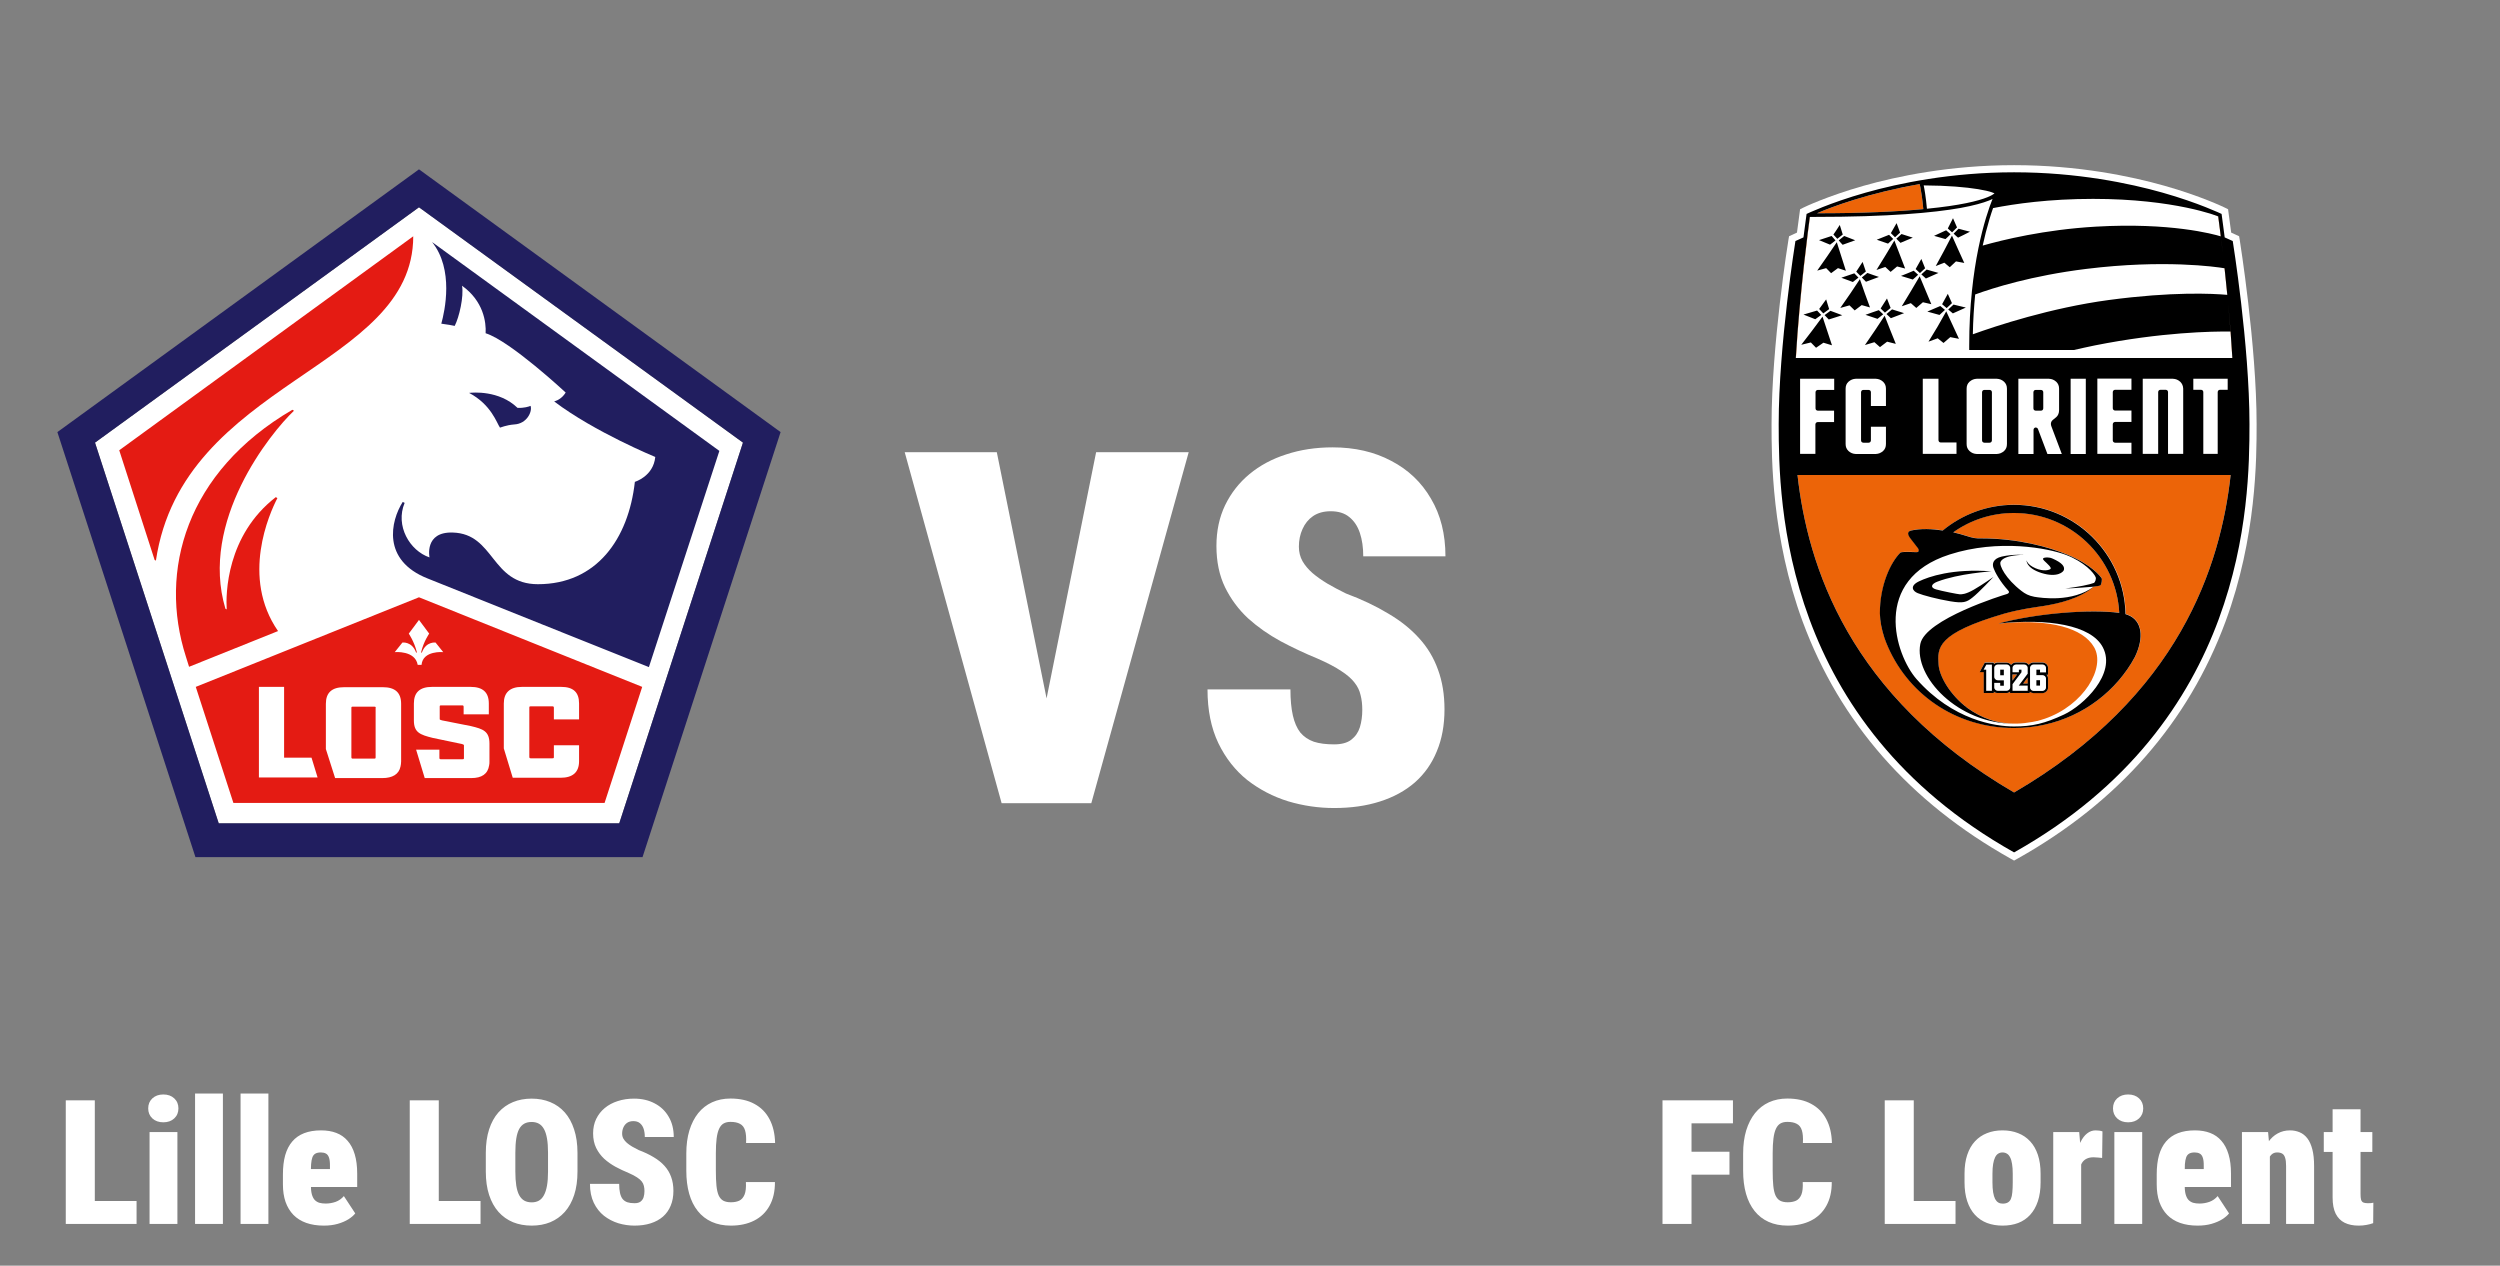 <svg width="719" height="364" viewBox="0 0 719 364" fill="none" xmlns="http://www.w3.org/2000/svg">
<rect x="0" y="0" width="719" height="364" fill="#808080" stroke="none"/>
<g clip-path="url(#clip0_115_2105)">
<path d="M178.094 236.799H62.906L27.322 127.296L120.5 59.614L213.678 127.296L178.094 236.799Z" fill="white"/>
<path d="M120.5 48.7L16.5 124.27L56.211 246.52H184.789L224.5 124.27L120.5 48.7ZM178.094 236.799H62.906L27.322 127.296L120.5 59.614L213.678 127.296L178.094 236.799Z" fill="#211E5F"/>
<path d="M124.26 69.61C130.588 77.497 127.928 89.419 126.92 93.088C129.579 93.455 129.304 93.455 130.771 93.73C132.055 91.254 133.431 85.292 132.881 82.174C139.025 86.576 139.851 92.629 139.667 95.839C146.729 98.04 162.687 112.897 162.687 112.897C161.77 114.365 160.577 115.098 159.385 115.465C171.032 124.269 188.457 131.423 188.457 131.423C187.907 137.017 182.588 138.576 182.588 138.576C180.754 154.993 171.583 168.016 154.708 168.016C141.135 168.016 142.327 153.525 130.221 153.158C121.967 152.883 123.526 160.312 123.526 160.312C117.84 158.386 113.622 151.232 116.373 144.629L115.823 144.354C112.338 149.857 109.77 161.137 122.976 166.365C125.636 167.465 186.623 191.86 186.623 191.86L206.891 129.68L124.26 69.61Z" fill="#211E5F"/>
<path d="M143.794 122.986C143.978 122.986 145.537 122.252 147.921 122.069C151.498 121.885 153.149 118.4 152.599 116.749C152.599 116.749 152.599 116.749 152.507 116.749C152.14 116.933 150.673 117.391 148.838 117.3C143.519 112.164 135.907 112.898 134.99 112.989C134.898 112.989 134.898 112.989 134.898 112.989C141.318 116.383 142.877 121.702 143.794 122.986Z" fill="#211E5F"/>
<path d="M107.569 203.233H101.516C101.058 203.233 101.058 203.324 101.058 203.691V217.723C101.058 218.09 101.149 218.182 101.516 218.182H107.569C108.028 218.182 108.028 218.09 108.028 217.723V203.691C108.119 203.324 108.028 203.233 107.569 203.233Z" fill="#E41B13"/>
<path d="M120.5 171.776L56.303 197.547L67.125 230.929H173.876L184.698 197.547L120.5 171.776ZM74.462 223.684V197.547H81.707V217.906H89.594L91.336 223.592H74.462V223.684ZM115.364 219.007C115.364 219.557 115.273 220.016 115.181 220.474C114.722 222.675 112.888 223.776 109.954 223.776H96.38L93.721 215.43V202.407C93.721 199.197 95.463 197.638 98.948 197.638H110.137C113.622 197.638 115.364 199.197 115.364 202.407V219.007ZM113.53 187.55L115.731 184.799C115.731 184.799 118.391 184.432 119.583 187.458C119.583 187.458 119.583 187.55 119.675 187.642C119.675 187.734 119.767 187.734 119.767 187.734C119.767 187.734 119.858 187.734 119.858 187.642C119.858 187.55 119.858 187.55 119.858 187.458C119.125 184.524 117.566 182.231 117.566 182.231L120.5 178.287L123.435 182.231C123.435 182.231 121.876 184.432 121.142 187.458C121.142 187.55 121.142 187.55 121.142 187.642C121.142 187.734 121.142 187.734 121.234 187.734C121.326 187.734 121.326 187.734 121.326 187.642C121.326 187.55 121.417 187.55 121.417 187.458C122.61 184.432 125.269 184.799 125.269 184.799L127.47 187.55C127.47 187.55 121.601 187 121.234 191.219H120.133C119.4 187 113.53 187.55 113.53 187.55ZM140.768 219.007C140.768 219.374 140.768 219.741 140.677 220.107C140.31 222.584 138.567 223.776 135.541 223.776H122.151L119.675 215.614H126.37V217.906C126.37 218.273 126.461 218.365 126.828 218.365H132.973C133.431 218.365 133.431 218.273 133.431 217.906V214.421C133.431 214.238 133.431 214.146 132.79 213.963L124.444 212.22C120.775 211.303 119.033 210.661 119.033 207.176V202.316C119.033 199.106 120.775 197.547 124.26 197.547H135.357C138.842 197.547 140.585 199.106 140.585 202.316V205.434H133.34V203.324C133.34 202.958 133.248 202.866 132.881 202.866H126.92C126.461 202.866 126.461 202.958 126.461 203.324V206.718C126.461 206.993 126.461 206.993 127.103 207.176L135.449 208.827C138.934 209.652 140.768 210.294 140.768 213.871V219.007V219.007ZM166.539 206.901H159.294V203.6C159.294 203.233 159.202 203.141 158.835 203.141H152.691C152.232 203.141 152.232 203.233 152.232 203.6V217.631C152.232 217.998 152.324 218.09 152.691 218.09H158.835C159.294 218.09 159.294 217.998 159.294 217.631V214.33H166.539V218.915C166.539 222.125 164.705 223.684 161.22 223.684H147.463L144.895 215.247V202.316C144.895 199.197 146.638 197.547 150.123 197.547H161.403C164.888 197.547 166.539 199.106 166.539 202.316V206.901Z" fill="#E41B13"/>
<path d="M118.849 67.959L34.292 129.497L44.472 161.046L44.839 161.229C52.542 109.412 118.849 106.203 118.849 67.959Z" fill="#E41B13"/>
<path d="M79.78 143.254L79.322 142.979C65.107 153.984 64.923 170.859 65.198 175.261L64.832 175.077C57.311 149.949 77.763 124.545 84.549 118.125L84.091 117.85C53.459 135.733 45.572 164.255 53.459 188.834L54.377 191.769L79.964 181.497C69.234 165.998 77.488 147.656 79.78 143.254Z" fill="#E41B13"/>
</g>
<path d="M39.278 345.408V352H24.337V345.408H39.278ZM27.267 316.453V352H18.917V316.453H27.267ZM51.022 325.584V352H43.014V325.584H51.022ZM42.623 318.772C42.623 317.601 43.022 316.64 43.819 315.892C44.633 315.143 45.683 314.769 46.969 314.769C48.271 314.769 49.321 315.143 50.118 315.892C50.916 316.64 51.315 317.601 51.315 318.772C51.315 319.944 50.916 320.905 50.118 321.653C49.321 322.402 48.271 322.776 46.969 322.776C45.683 322.776 44.633 322.402 43.819 321.653C43.022 320.905 42.623 319.944 42.623 318.772ZM64.107 314.5V352H56.1V314.5H64.107ZM77.193 314.5V352H69.186V314.5H77.193ZM93.136 352.488C91.248 352.488 89.563 352.228 88.082 351.707C86.617 351.186 85.388 350.421 84.395 349.412C83.403 348.387 82.646 347.142 82.125 345.677C81.62 344.212 81.368 342.535 81.368 340.647V337.767C81.368 335.651 81.588 333.803 82.027 332.225C82.483 330.646 83.159 329.336 84.054 328.294C84.949 327.236 86.088 326.438 87.472 325.901C88.855 325.364 90.483 325.096 92.355 325.096C93.998 325.096 95.455 325.34 96.725 325.828C98.01 326.316 99.093 327.073 99.972 328.099C100.867 329.108 101.55 330.402 102.022 331.98C102.494 333.543 102.73 335.398 102.73 337.547V341.38H84.371V336.229H94.894V335.325C94.91 334.251 94.812 333.437 94.601 332.884C94.405 332.33 94.112 331.956 93.722 331.761C93.331 331.549 92.851 331.443 92.281 331.443C91.614 331.443 91.085 331.557 90.694 331.785C90.304 332.013 90.019 332.371 89.84 332.859C89.661 333.348 89.539 333.999 89.474 334.812C89.425 335.626 89.4 336.611 89.4 337.767V340.647C89.4 341.787 89.49 342.715 89.669 343.431C89.864 344.147 90.141 344.7 90.499 345.091C90.873 345.481 91.321 345.758 91.842 345.921C92.379 346.067 92.989 346.141 93.673 346.141C94.649 346.141 95.602 345.978 96.529 345.652C97.457 345.311 98.246 344.757 98.897 343.992L102.169 348.973C101.729 349.542 101.078 350.104 100.216 350.657C99.353 351.194 98.328 351.634 97.14 351.976C95.951 352.317 94.617 352.488 93.136 352.488ZM138.204 345.408V352H123.263V345.408H138.204ZM126.192 316.453V352H117.843V316.453H126.192ZM166.085 331.565V336.937C166.085 339.492 165.768 341.738 165.133 343.675C164.498 345.612 163.595 347.239 162.423 348.558C161.251 349.86 159.859 350.844 158.248 351.512C156.653 352.163 154.879 352.488 152.926 352.488C150.956 352.488 149.166 352.163 147.555 351.512C145.943 350.844 144.552 349.86 143.38 348.558C142.208 347.239 141.305 345.612 140.67 343.675C140.035 341.738 139.718 339.492 139.718 336.937V331.565C139.718 329.01 140.035 326.756 140.67 324.803C141.305 322.85 142.2 321.222 143.355 319.92C144.527 318.618 145.919 317.633 147.53 316.966C149.142 316.299 150.932 315.965 152.901 315.965C154.854 315.965 156.637 316.299 158.248 316.966C159.876 317.633 161.267 318.618 162.423 319.92C163.578 321.222 164.474 322.85 165.108 324.803C165.759 326.756 166.085 329.01 166.085 331.565ZM157.613 336.937V331.517C157.613 329.922 157.516 328.562 157.32 327.439C157.125 326.316 156.832 325.405 156.441 324.705C156.051 324.005 155.562 323.493 154.977 323.167C154.391 322.841 153.699 322.679 152.901 322.679C152.071 322.679 151.363 322.841 150.777 323.167C150.191 323.493 149.703 324.005 149.312 324.705C148.938 325.405 148.661 326.316 148.482 327.439C148.303 328.562 148.214 329.922 148.214 331.517V336.937C148.214 338.515 148.303 339.866 148.482 340.989C148.661 342.096 148.938 343.007 149.312 343.724C149.703 344.44 150.2 344.969 150.802 345.311C151.404 345.636 152.112 345.799 152.926 345.799C153.707 345.799 154.391 345.636 154.977 345.311C155.579 344.969 156.067 344.44 156.441 343.724C156.832 343.007 157.125 342.096 157.32 340.989C157.516 339.866 157.613 338.515 157.613 336.937ZM185.348 342.552C185.348 341.998 185.291 341.502 185.177 341.062C185.079 340.607 184.876 340.184 184.566 339.793C184.273 339.402 183.826 339.012 183.224 338.621C182.621 338.214 181.816 337.791 180.807 337.352C179.537 336.831 178.292 336.245 177.071 335.594C175.851 334.926 174.752 334.153 173.775 333.274C172.815 332.379 172.042 331.338 171.456 330.149C170.87 328.945 170.577 327.545 170.577 325.95C170.577 324.42 170.87 323.045 171.456 321.824C172.058 320.587 172.88 319.537 173.922 318.675C174.98 317.796 176.225 317.129 177.657 316.673C179.09 316.201 180.652 315.965 182.345 315.965C184.591 315.965 186.568 316.421 188.277 317.332C190.003 318.227 191.345 319.505 192.306 321.165C193.282 322.809 193.771 324.754 193.771 327H185.445C185.445 326.105 185.331 325.315 185.104 324.632C184.876 323.948 184.518 323.411 184.029 323.021C183.557 322.63 182.931 322.435 182.149 322.435C181.45 322.435 180.855 322.597 180.367 322.923C179.895 323.248 179.537 323.688 179.293 324.241C179.049 324.778 178.927 325.372 178.927 326.023C178.927 326.561 179.049 327.049 179.293 327.488C179.537 327.911 179.871 328.31 180.294 328.685C180.733 329.059 181.238 329.417 181.808 329.759C182.394 330.101 183.02 330.434 183.688 330.76C185.299 331.362 186.723 332.037 187.96 332.786C189.213 333.519 190.263 334.357 191.109 335.301C191.956 336.229 192.59 337.286 193.014 338.475C193.453 339.663 193.673 341.006 193.673 342.503C193.673 344.098 193.412 345.514 192.892 346.751C192.387 347.988 191.646 349.038 190.67 349.9C189.693 350.747 188.513 351.39 187.13 351.829C185.763 352.269 184.216 352.488 182.491 352.488C180.912 352.488 179.358 352.26 177.828 351.805C176.314 351.333 174.939 350.617 173.702 349.656C172.481 348.68 171.505 347.435 170.772 345.921C170.04 344.391 169.674 342.576 169.674 340.477H178.072C178.072 341.518 178.154 342.397 178.316 343.113C178.479 343.829 178.731 344.407 179.073 344.847C179.431 345.27 179.887 345.579 180.44 345.774C180.994 345.953 181.677 346.043 182.491 346.043C183.24 346.043 183.818 345.888 184.225 345.579C184.648 345.254 184.941 344.83 185.104 344.31C185.266 343.772 185.348 343.187 185.348 342.552ZM214.522 339.964H222.872C222.888 342.633 222.368 344.912 221.31 346.8C220.268 348.672 218.795 350.088 216.891 351.048C214.986 352.008 212.757 352.488 210.201 352.488C208.134 352.488 206.303 352.13 204.708 351.414C203.113 350.698 201.77 349.656 200.68 348.289C199.589 346.922 198.767 345.27 198.214 343.333C197.66 341.38 197.384 339.166 197.384 336.692V331.736C197.384 329.279 197.677 327.073 198.263 325.12C198.865 323.167 199.711 321.507 200.802 320.14C201.909 318.772 203.243 317.731 204.806 317.015C206.384 316.299 208.142 315.94 210.079 315.94C212.797 315.94 215.092 316.453 216.964 317.479C218.852 318.488 220.3 319.952 221.31 321.873C222.319 323.777 222.856 326.064 222.921 328.733H214.571C214.653 327.187 214.555 325.975 214.278 325.096C214.002 324.201 213.513 323.574 212.813 323.216C212.13 322.841 211.218 322.654 210.079 322.654C209.298 322.654 208.639 322.809 208.102 323.118C207.564 323.427 207.133 323.94 206.808 324.656C206.482 325.356 206.246 326.284 206.1 327.439C205.953 328.595 205.88 330.011 205.88 331.688V336.692C205.88 338.401 205.937 339.834 206.051 340.989C206.165 342.145 206.376 343.081 206.686 343.797C207.011 344.497 207.451 345.001 208.004 345.311C208.574 345.62 209.306 345.774 210.201 345.774C211.145 345.774 211.951 345.62 212.618 345.311C213.285 344.985 213.79 344.407 214.132 343.577C214.474 342.731 214.604 341.526 214.522 339.964Z" fill="white"/>
<path d="M299.715 207.218L315.246 130.047H341.871L313.859 231H296.803L299.715 207.218ZM286.68 130.047L302.28 207.218L305.331 231H288.066L260.193 130.047H286.68ZM391.793 204.167C391.793 202.595 391.631 201.186 391.308 199.938C391.03 198.643 390.452 197.441 389.574 196.332C388.742 195.223 387.471 194.113 385.761 193.004C384.05 191.848 381.762 190.646 378.896 189.398C375.291 187.919 371.755 186.255 368.288 184.406C364.821 182.511 361.701 180.315 358.928 177.819C356.201 175.277 354.005 172.319 352.341 168.944C350.677 165.524 349.845 161.549 349.845 157.019C349.845 152.674 350.677 148.768 352.341 145.301C354.051 141.788 356.385 138.806 359.344 136.356C362.348 133.86 365.884 131.965 369.952 130.671C374.02 129.33 378.457 128.66 383.265 128.66C389.644 128.66 395.26 129.954 400.113 132.543C405.013 135.085 408.826 138.714 411.554 143.429C414.327 148.097 415.714 153.621 415.714 160H392.07C392.07 157.458 391.747 155.216 391.1 153.274C390.452 151.333 389.436 149.808 388.049 148.698C386.708 147.589 384.929 147.034 382.71 147.034C380.722 147.034 379.035 147.496 377.648 148.421C376.308 149.345 375.291 150.593 374.598 152.165C373.904 153.69 373.558 155.378 373.558 157.227C373.558 158.752 373.904 160.139 374.598 161.387C375.291 162.589 376.239 163.721 377.44 164.784C378.688 165.847 380.121 166.864 381.739 167.835C383.403 168.806 385.183 169.753 387.078 170.678C391.654 172.388 395.699 174.306 399.212 176.433C402.771 178.513 405.753 180.893 408.156 183.574C410.56 186.209 412.363 189.214 413.564 192.588C414.812 195.962 415.437 199.776 415.437 204.028C415.437 208.558 414.697 212.58 413.218 216.093C411.785 219.606 409.682 222.587 406.908 225.037C404.135 227.441 400.784 229.267 396.854 230.515C392.972 231.763 388.58 232.387 383.681 232.387C379.197 232.387 374.783 231.74 370.438 230.445C366.139 229.105 362.233 227.071 358.72 224.344C355.253 221.57 352.479 218.034 350.399 213.735C348.319 209.39 347.279 204.236 347.279 198.273H371.131C371.131 201.232 371.362 203.728 371.824 205.762C372.286 207.796 373.003 209.437 373.974 210.685C374.991 211.886 376.285 212.765 377.856 213.319C379.428 213.828 381.369 214.082 383.681 214.082C385.807 214.082 387.448 213.643 388.604 212.765C389.805 211.84 390.637 210.638 391.1 209.159C391.562 207.634 391.793 205.97 391.793 204.167Z" fill="white"/>
<g clip-path="url(#clip1_115_2105)">
<path d="M579.25 247.5L578.243 246.941C549.261 230.678 529.157 207.739 518.452 178.794C509.5 154.512 509.5 131.722 509.5 121.987C509.5 99.272 514.274 69.32 514.349 69.022L514.535 67.94C514.535 67.94 516.363 67.082 516.811 66.896C517.221 63.688 517.706 60.182 517.706 60.182L518.676 59.697C518.937 59.548 525.613 56.377 535.983 53.431C545.569 50.708 560.861 47.5 579.25 47.5C597.601 47.5 612.932 50.708 622.518 53.431C632.849 56.34 639.526 59.548 639.824 59.697L640.794 60.182C640.794 60.182 641.279 63.688 641.689 66.896C642.137 67.082 643.965 67.94 643.965 67.94L644.151 69.022C644.189 69.32 649 99.309 649 121.987C649 131.722 649 154.512 640.048 178.794C629.343 207.739 609.239 230.678 580.257 246.941L579.25 247.5Z" fill="white"/>
<path d="M579.25 227.918C626.919 200.167 638.631 162.606 641.54 136.608H516.96C519.869 162.606 531.581 200.129 579.25 227.918ZM637.96 62.233C637.96 62.233 614.125 50.596 579.25 50.596C544.375 50.596 520.541 62.233 520.541 62.233C520.541 62.233 517.594 83.233 516.475 102.964H642.025C640.906 83.233 637.96 62.233 637.96 62.233Z" fill="#EC6408"/>
<path d="M612.111 176.855C611.85 176.78 611.626 176.668 611.365 176.594C611.029 159.212 596.781 145.15 579.287 145.15C571.529 145.15 564.368 147.948 558.81 152.535C555.901 152.088 552.581 151.901 549.746 152.535C549.149 152.685 548.18 153.095 549.522 154.848C551.686 157.645 549.522 154.848 551.686 157.645C551.91 157.907 552.133 158.764 551.313 158.764C550.492 158.764 546.986 158.541 546.613 158.914C543.816 161.711 540.72 168.201 540.72 176.37C540.72 178.682 541.167 181.032 541.988 183.382C541.988 183.382 542.286 184.24 542.436 184.613C548.254 199.384 562.391 209.343 579.25 209.343C591.41 209.343 602.115 204.083 609.351 195.691C611.141 193.602 612.745 191.327 614.051 188.865C616.773 183.196 616.027 178.421 612.111 176.855ZM574.774 179.354C575.632 179.279 576.49 179.205 577.311 179.13C589.358 178.235 598.982 180.435 602.264 186.142C605.621 191.924 599.429 202.815 588.016 206.732C587.978 206.732 587.904 206.769 587.866 206.769C587.568 206.881 587.27 206.955 586.934 207.067C586.673 207.142 586.412 207.217 586.151 207.291C586.039 207.328 585.927 207.366 585.778 207.366C585.367 207.478 584.957 207.552 584.547 207.627H584.509C583.092 207.888 581.637 208.074 580.108 208.112C579.81 208.112 579.511 208.112 579.213 208.112C574.364 208.112 569.813 206.471 565.822 203.598C560.712 199.757 557.728 194.386 557.505 191.178C557.132 186.217 556.945 182.151 576.378 176.444C581.749 174.99 584.696 174.729 587.904 174.206C591.932 173.535 597.974 172.23 602.152 168.686C602.152 168.686 603.681 168.5 604.017 168.35C604.39 168.201 604.651 166.485 604.39 166.187C604.129 165.851 601.704 162.42 594.543 159.473C589.246 157.31 580.481 154.811 569.851 154.811C568.172 154.811 567.762 154.811 565.3 154.027C564.517 153.766 563.286 153.431 561.757 153.058C566.68 149.551 572.723 147.5 579.213 147.5C595.401 147.5 608.642 160.219 609.5 176.221C601.257 175.214 585.815 176.37 574.774 179.354ZM573.469 190.879V190.506H570.858L570.671 190.842L569.888 192.297L569.403 193.229H570.559V199.309H573.469V198.936C573.767 199.197 574.14 199.309 574.55 199.309H577.124C577.497 199.309 577.833 199.16 578.131 198.936V199.309H583.801V198.936C584.099 199.16 584.435 199.272 584.808 199.309H587.381C587.829 199.309 588.165 199.16 588.538 198.824C588.873 198.526 589.023 198.153 589.023 197.668V195.131C589.023 194.684 588.873 194.311 588.575 194.013H589.023V192.11C589.023 191.663 588.873 191.252 588.538 190.954C588.202 190.656 587.829 190.506 587.381 190.506H584.808C584.36 190.506 584.024 190.656 583.651 190.991C583.577 191.066 583.54 191.103 583.465 191.178C583.428 191.103 583.353 191.029 583.278 190.954C582.943 190.656 582.57 190.506 582.122 190.506H579.735C579.325 190.506 578.952 190.656 578.579 190.991C578.504 191.066 578.43 191.14 578.392 191.215C578.318 191.14 578.28 191.066 578.206 190.991C577.87 190.693 577.497 190.544 577.049 190.544H574.476C574.14 190.506 573.804 190.618 573.469 190.879ZM583.204 194.833V196.586H581.861L583.204 194.833ZM578.765 193.975H580.108L578.765 195.766V193.975Z" fill="white"/>
<path d="M642.025 102.964C640.906 83.233 637.959 62.233 637.959 62.233C637.959 62.233 614.125 50.596 579.25 50.596C569.179 50.596 560.003 51.566 552.096 52.946C552.133 53.057 552.208 53.393 552.32 53.953C552.544 55.109 552.879 57.235 553.14 60.144C545.68 60.853 535.721 61.338 522.555 61.338C521.249 61.898 520.578 62.233 520.578 62.233C520.578 62.233 520.578 62.27 520.541 62.382C520.279 64.397 517.594 84.24 516.512 102.964H642.025Z" fill="white"/>
<path d="M642.137 69.32C641.354 68.947 639.824 68.276 639.824 68.276C639.339 64.509 638.929 61.525 638.929 61.525C638.929 61.525 632.252 58.317 621.958 55.407C612.484 52.722 597.377 49.551 579.25 49.551C561.122 49.551 546.016 52.722 536.542 55.407C526.247 58.317 519.571 61.525 519.571 61.525C519.571 61.525 519.16 64.509 518.675 68.276C518.675 68.276 517.146 68.985 516.363 69.32C516.363 69.32 511.551 99.16 511.551 121.987C511.551 144.777 512.558 207.701 579.25 245.15C645.941 207.701 646.949 144.777 646.949 121.987C646.949 99.197 642.137 69.32 642.137 69.32ZM601.965 57.198C625.539 57.198 637.885 62.196 637.959 62.233C637.959 62.233 639.526 73.535 640.831 87.373C640.757 86.515 640.682 85.657 640.57 84.8C636.393 84.427 624.793 83.83 606.441 86.291C589.843 88.529 574.103 93.714 567.389 96.139C567.463 91.998 567.724 88.194 568.06 84.688C573.058 82.86 584.285 79.279 599.988 77.34C622.331 74.579 637.363 76.743 639.787 77.153C639.377 73.572 639.004 70.439 638.705 67.978C636.542 67.306 624.159 63.949 602.823 65.18C587.903 66.038 575.893 69.022 570.223 70.626C570.522 69.283 570.82 67.978 571.119 66.821C571.865 63.949 572.573 61.599 573.207 59.846C579.474 58.615 589.321 57.198 601.965 57.198ZM571.603 56.713C568.955 57.795 563.733 59.1 554.185 60.033C553.886 56.713 553.476 54.363 553.252 53.319C560.227 53.356 565.412 53.841 568.881 54.401C570.671 54.699 571.976 54.997 572.834 55.296C573.17 55.407 573.431 55.519 573.618 55.594C573.282 55.892 572.648 56.303 571.603 56.713ZM559.817 51.789C557.803 52.051 555.826 52.312 553.961 52.61C555.863 52.349 557.803 52.051 559.817 51.789ZM552.096 52.946C552.133 53.058 552.208 53.393 552.32 53.953C552.543 55.109 552.879 57.235 553.14 60.145C545.68 60.853 535.721 61.338 522.555 61.338C526.695 59.548 537.213 55.557 552.096 52.946ZM522.48 61.338C522.331 61.413 522.182 61.45 522.07 61.525C522.219 61.487 522.331 61.413 522.48 61.338ZM520.503 62.383C520.988 62.383 521.473 62.383 521.958 62.383C543.144 62.383 556.087 61.189 563.845 59.809C567.724 59.1 570.298 58.354 572.014 57.683C572.424 57.534 572.76 57.347 573.058 57.198C571.119 62.047 566.344 76.37 566.344 99.421C566.344 99.831 566.344 100.242 566.344 100.652H596.482C598.459 100.204 600.436 99.757 602.45 99.346C621.585 95.542 636.244 95.281 641.503 95.355C641.279 92.632 641.055 89.947 640.831 87.373C641.316 92.371 641.727 97.743 642.025 102.964H516.475C517.556 84.203 520.242 64.322 520.503 62.383ZM579.25 227.918C531.581 200.13 519.869 162.606 516.96 136.609H641.54C638.631 162.606 626.919 200.13 579.25 227.918ZM585.069 171.633C583.427 171.334 582.383 170.738 581.376 169.954C576.863 166.485 574.849 162.569 575.371 161.562C576.378 159.473 582.122 159.585 582.122 159.585C582.122 159.585 579.026 159.324 575.706 160.07C573.17 160.667 572.909 162.159 573.319 163.315C573.692 164.434 575.147 167.194 577.571 169.842C578.019 170.327 577.683 170.7 577.161 170.85C576.191 171.111 553.662 178.086 552.282 185.21C550.417 194.647 563.062 208.149 579.25 208.149C574.401 208.149 569.85 206.508 565.859 203.636C560.749 199.794 557.765 194.423 557.542 191.215C557.169 186.254 556.982 182.189 576.415 176.482C581.786 175.027 584.733 174.766 587.941 174.244C591.969 173.572 598.012 172.267 602.189 168.723C595.96 173.311 587.045 171.969 585.069 171.633ZM574.774 179.354C575.632 179.279 576.49 179.205 577.31 179.13C576.49 179.167 575.632 179.242 574.774 179.354ZM541.95 183.419C541.95 183.419 542.249 184.277 542.398 184.65C548.217 199.421 562.353 209.38 579.213 209.38C591.372 209.38 602.077 204.121 609.313 195.728C611.104 193.64 612.708 191.364 614.013 188.902C616.736 183.233 615.99 178.459 612.036 176.892C611.775 176.817 611.551 176.706 611.29 176.631C610.954 159.249 596.706 145.187 579.213 145.187C571.454 145.187 564.293 147.985 558.735 152.573C555.826 152.125 552.506 151.939 549.671 152.573C549.075 152.722 548.105 153.132 549.448 154.885C551.611 157.683 549.448 154.885 551.611 157.683C551.835 157.944 552.059 158.802 551.238 158.802C550.417 158.802 546.911 158.578 546.538 158.951C543.741 161.748 540.645 168.239 540.645 176.407C540.719 178.72 541.167 181.07 541.95 183.419ZM560.712 159.473C574.774 154.96 588.948 157.608 594.17 159.585C599.429 161.599 602.226 164.77 602.711 166.001C602.935 166.56 602.487 167.53 602.226 167.642C601.145 168.089 597.639 168.835 593.983 169.246C596.109 169.246 602.152 168.723 602.152 168.723C602.152 168.723 603.681 168.537 604.017 168.388C604.39 168.239 604.651 166.523 604.39 166.224C604.129 165.889 601.704 162.457 594.543 159.51C589.246 157.347 580.481 154.848 569.85 154.848C568.172 154.848 567.762 154.848 565.3 154.065C564.517 153.804 563.286 153.468 561.756 153.095C566.68 149.589 572.722 147.537 579.213 147.537C595.401 147.537 608.642 160.256 609.5 176.258C601.219 175.176 585.815 176.333 574.774 179.317C588.836 177.825 601.368 179.69 604.763 186.142C608.791 193.789 599.131 202.927 593.61 205.501C588.09 208.074 584.546 208.932 579.213 208.932C573.879 208.932 561.645 207.142 551.201 195.318C545.046 188.306 538.183 166.709 560.712 159.473ZM560.936 172.938C564.591 173.535 565.561 173.237 567.277 171.857C569.03 170.514 573.319 165.926 573.319 165.926C573.319 165.926 570.149 168.164 567.687 169.581C565.225 170.999 564.106 170.924 563.659 170.924C563.211 170.924 558.437 169.992 556.796 169.507C555.117 169.022 555.341 168.015 557.131 167.306C563.323 164.919 572.76 164.322 572.76 164.322C561.495 163.464 554.707 165.851 551.909 167.194C549.112 168.537 550.119 170.029 551.536 170.588C552.954 171.185 557.28 172.342 560.936 172.938ZM587.157 164.807C591.745 166.224 593.461 164.434 593.573 163.912C593.685 163.39 593.797 162.42 591.298 161.114C590.813 160.853 589.992 160.48 589.582 160.406C589.097 160.294 586.71 160.145 587.903 161.264C588.836 162.159 590.104 163.24 589.731 163.613C589.358 163.986 587.642 164.397 585.404 163.427C582.98 162.383 582.831 161.114 582.831 161.114C582.831 161.114 582.57 163.352 587.157 164.807ZM575.259 194.199H576.303V192.595H575.259V194.199ZM586.71 195.616H585.665V197.183H586.71V195.616ZM583.8 198.973C584.099 199.197 584.435 199.309 584.808 199.346H587.381C587.829 199.346 588.164 199.197 588.537 198.861C588.873 198.563 589.022 198.19 589.022 197.705V195.169C589.022 194.721 588.873 194.348 588.575 194.05H589.022V192.148C589.022 191.7 588.873 191.29 588.537 190.991C588.202 190.693 587.829 190.544 587.381 190.544H584.808C584.36 190.544 584.024 190.693 583.651 191.029C583.577 191.103 583.539 191.14 583.465 191.215C583.427 191.14 583.353 191.066 583.278 190.991C582.943 190.693 582.57 190.544 582.122 190.544H579.735C579.324 190.544 578.951 190.693 578.578 191.029C578.504 191.103 578.429 191.178 578.392 191.252C578.317 191.178 578.28 191.103 578.205 191.029C577.87 190.73 577.497 190.581 577.049 190.581H574.476C574.103 190.581 573.73 190.73 573.431 190.954V190.581H570.82L570.634 190.917L569.85 192.371L569.366 193.304H570.522V199.309H573.431V198.936C573.73 199.197 574.103 199.309 574.513 199.309H577.087C577.46 199.309 577.795 199.16 578.094 198.936V199.309H583.763V198.973H583.8ZM583.838 192.11C583.838 191.812 583.95 191.588 584.136 191.402C584.36 191.215 584.584 191.103 584.845 191.103H587.418C587.68 191.103 587.941 191.215 588.127 191.402C588.314 191.588 588.426 191.812 588.426 192.11V193.378H586.71V192.595H585.665V194.162H587.418C587.68 194.162 587.941 194.274 588.127 194.46C588.314 194.647 588.426 194.87 588.426 195.169V197.705C588.426 198.004 588.314 198.227 588.127 198.414C587.903 198.6 587.68 198.712 587.418 198.712H584.845C584.584 198.712 584.323 198.6 584.136 198.414C583.95 198.227 583.838 198.004 583.838 197.705V192.11V192.11ZM572.872 198.675H571.23V192.595H570.485L571.268 191.14H572.872V198.675ZM578.131 197.668C578.131 197.966 578.019 198.19 577.833 198.377C577.609 198.563 577.385 198.675 577.124 198.675H574.55C574.289 198.675 574.028 198.563 573.841 198.377C573.655 198.19 573.543 197.966 573.543 197.668V196.4H575.259V197.22H576.303V195.654H574.55C574.289 195.654 574.028 195.542 573.841 195.355C573.655 195.169 573.543 194.945 573.543 194.647V192.11C573.543 191.812 573.655 191.588 573.841 191.402C574.065 191.215 574.289 191.103 574.55 191.103H577.124C577.385 191.103 577.646 191.215 577.833 191.402C578.019 191.588 578.131 191.812 578.131 192.11V197.668ZM578.765 193.975H580.108L578.765 195.766V193.975ZM583.204 198.675H578.802V196.773L581.376 193.341V192.595H580.63V193.341H578.802V192.11C578.802 191.812 578.914 191.588 579.101 191.402C579.324 191.215 579.548 191.103 579.809 191.103H582.159C582.42 191.103 582.681 191.215 582.868 191.402C583.054 191.588 583.166 191.812 583.166 192.11V193.751L580.593 197.183H583.166V198.675H583.204ZM583.204 196.586H581.861L583.166 194.833V196.586H583.204ZM536.505 90.544C537.661 90.917 538.817 91.327 539.973 91.7C540.533 91.252 541.092 90.805 541.615 90.394C541.204 89.984 540.757 89.574 540.346 89.201C539.078 89.611 537.773 90.096 536.505 90.544ZM546.576 69.842C547.769 69.358 548.925 68.835 550.119 68.35C549.037 68.015 547.956 67.679 546.874 67.306C546.389 67.754 545.867 68.201 545.382 68.649C545.755 69.059 546.165 69.469 546.576 69.842ZM546.464 66.896C546.128 66.001 545.792 65.068 545.457 64.173C544.897 65.143 544.375 66.075 543.815 67.045C544.188 67.455 544.599 67.828 545.009 68.239C545.457 67.791 545.941 67.343 546.464 66.896ZM544.487 68.724C544.076 68.313 543.703 67.94 543.293 67.53C542.1 68.015 540.943 68.462 539.75 68.947C540.831 69.32 541.913 69.693 542.995 70.066C543.48 69.619 543.965 69.171 544.487 68.724ZM543.741 78.198C544.375 77.675 545.009 77.153 545.606 76.631C546.389 76.817 547.172 77.041 547.918 77.228C546.874 74.542 545.83 71.857 544.822 69.171C543.144 72.006 541.428 74.841 539.675 77.638C540.533 77.377 541.354 77.079 542.211 76.78C542.734 77.265 543.219 77.75 543.741 78.198ZM518.041 99.16C518.974 98.936 519.869 98.712 520.802 98.489C521.286 99.011 521.809 99.496 522.294 100.018C523.002 99.533 523.711 99.048 524.42 98.563C525.24 98.824 526.061 99.085 526.881 99.309C525.949 96.549 525.054 93.826 524.159 91.066C522.182 93.789 520.13 96.474 518.041 99.16ZM553.662 77.153C553.289 76.258 552.916 75.363 552.581 74.468C552.021 75.437 551.499 76.407 550.94 77.377C551.35 77.75 551.76 78.16 552.17 78.533C552.693 78.048 553.178 77.601 553.662 77.153ZM550.119 80.398C550.641 79.951 551.163 79.503 551.648 79.018C551.238 78.645 550.79 78.235 550.38 77.862C549.186 78.384 547.956 78.869 546.725 79.354C547.881 79.689 549 80.062 550.119 80.398ZM553.886 80.1C555.117 79.578 556.311 79.055 557.504 78.496C556.385 78.198 555.229 77.862 554.11 77.526C553.588 77.974 553.103 78.459 552.581 78.906C553.028 79.317 553.439 79.727 553.886 80.1ZM536.654 81.032C537.885 80.585 539.153 80.137 540.384 79.652C539.265 79.279 538.146 78.906 537.064 78.496C536.542 78.944 535.982 79.354 535.46 79.801C535.833 80.212 536.244 80.622 536.654 81.032ZM526.62 78.57C527.292 78.086 527.926 77.601 528.597 77.116C529.343 77.377 530.126 77.601 530.872 77.862C529.977 75.139 529.119 72.379 528.261 69.656C526.434 72.379 524.569 75.102 522.629 77.825C523.487 77.601 524.345 77.377 525.203 77.116C525.688 77.563 526.135 78.086 526.62 78.57ZM523.786 90.581C523.375 90.171 523.002 89.723 522.592 89.313C521.286 89.723 519.981 90.096 518.675 90.469C519.794 90.917 520.913 91.364 522.07 91.812C522.667 91.402 523.226 90.991 523.786 90.581ZM527.888 69.134C527.515 68.724 527.142 68.276 526.769 67.866C525.576 68.276 524.345 68.686 523.151 69.059C524.196 69.507 525.24 69.917 526.322 70.365C526.844 69.992 527.366 69.581 527.888 69.134ZM536.617 78.086C536.318 77.153 535.982 76.258 535.684 75.326C535.087 76.258 534.49 77.191 533.856 78.123C534.229 78.533 534.64 78.944 535.05 79.354C535.572 78.944 536.094 78.496 536.617 78.086ZM529.94 70.402C531.134 69.992 532.364 69.544 533.558 69.097C532.476 68.686 531.432 68.276 530.388 67.866C529.865 68.276 529.343 68.724 528.821 69.134C529.157 69.581 529.567 69.992 529.94 70.402ZM529.977 67.455C529.679 66.523 529.418 65.59 529.119 64.695C528.523 65.628 527.926 66.56 527.292 67.455C527.665 67.866 528.038 68.276 528.411 68.686C528.933 68.276 529.455 67.866 529.977 67.455ZM560.973 67.343C560.563 66.97 560.115 66.597 559.705 66.224C558.549 66.784 557.392 67.306 556.236 67.828C557.318 68.164 558.437 68.462 559.518 68.761C560.041 68.313 560.526 67.828 560.973 67.343ZM543.741 88.567C543.405 87.672 543.069 86.739 542.696 85.844C542.1 86.814 541.503 87.746 540.869 88.716C541.279 89.126 541.689 89.499 542.1 89.91C542.696 89.425 543.219 89.014 543.741 88.567ZM529.567 79.876C530.686 80.286 531.768 80.697 532.887 81.107C533.446 80.697 533.968 80.249 534.49 79.839C534.08 79.428 533.707 79.018 533.297 78.608C532.066 79.055 530.835 79.466 529.567 79.876ZM536.355 99.234C537.251 98.973 538.183 98.712 539.078 98.414C539.601 98.899 540.123 99.346 540.682 99.831C541.354 99.309 542.062 98.787 542.734 98.265C543.554 98.489 544.375 98.675 545.233 98.899C544.151 96.213 543.069 93.528 542.025 90.805C540.197 93.639 538.295 96.437 536.355 99.234ZM562.838 65.404C562.465 64.509 562.055 63.613 561.682 62.755C561.197 63.763 560.712 64.732 560.19 65.702C560.6 66.075 561.01 66.448 561.421 66.821C561.906 66.374 562.391 65.889 562.838 65.404ZM542.547 90.32C542.957 90.73 543.405 91.103 543.815 91.513C545.084 91.029 546.352 90.544 547.62 90.059C546.464 89.723 545.307 89.35 544.151 88.977C543.629 89.425 543.107 89.872 542.547 90.32ZM524.755 90.618C525.166 91.029 525.576 91.476 525.949 91.886C527.254 91.476 528.56 91.066 529.828 90.656C528.672 90.245 527.553 89.835 526.434 89.387C525.874 89.798 525.315 90.208 524.755 90.618ZM534.901 80.286C533.073 83.084 531.208 85.844 529.269 88.567C530.164 88.306 531.022 88.082 531.917 87.821C532.402 88.306 532.924 88.791 533.409 89.275C534.08 88.753 534.752 88.268 535.423 87.746C536.206 87.97 537.027 88.194 537.81 88.418C536.803 85.732 535.833 83.009 534.901 80.286ZM523.189 88.865C523.562 89.275 523.972 89.723 524.382 90.133C524.942 89.723 525.501 89.313 526.061 88.903C525.762 87.97 525.464 87.037 525.203 86.105C524.494 87.037 523.86 87.97 523.189 88.865ZM560.302 89.014C560.749 89.387 561.197 89.76 561.645 90.133C562.875 89.574 564.144 89.014 565.374 88.455C564.181 88.156 563.025 87.895 561.831 87.597C561.346 88.082 560.824 88.567 560.302 89.014ZM552.096 79.466C550.417 82.338 548.702 85.21 546.949 88.082C547.806 87.784 548.664 87.485 549.559 87.187C550.082 87.634 550.604 88.119 551.126 88.567C551.76 88.045 552.394 87.485 553.028 86.926C553.849 87.112 554.632 87.299 555.453 87.485C554.297 84.762 553.178 82.114 552.096 79.466ZM554.632 98.265C555.527 97.929 556.423 97.631 557.28 97.295C557.84 97.743 558.399 98.19 558.959 98.638C559.593 98.078 560.264 97.519 560.899 96.959C561.719 97.108 562.577 97.295 563.398 97.444C562.167 94.833 560.936 92.185 559.742 89.537C558.138 92.483 556.423 95.393 554.632 98.265ZM563.136 68.35C564.293 67.791 565.449 67.231 566.568 66.635C565.449 66.374 564.367 66.075 563.286 65.777C562.801 66.262 562.353 66.747 561.868 67.194C562.279 67.642 562.726 67.978 563.136 68.35ZM558.549 87.485C558.996 87.858 559.407 88.231 559.854 88.604C560.376 88.119 560.861 87.672 561.383 87.187C560.973 86.291 560.6 85.396 560.19 84.501C559.668 85.508 559.108 86.515 558.549 87.485ZM559.369 89.126C558.922 88.753 558.474 88.38 558.026 88.007C556.796 88.529 555.527 89.089 554.297 89.611C555.453 89.947 556.646 90.245 557.803 90.581C558.325 90.059 558.847 89.611 559.369 89.126ZM564.927 75.624C563.733 73.013 562.54 70.402 561.383 67.754C559.891 70.7 558.325 73.61 556.721 76.519C557.542 76.183 558.362 75.848 559.183 75.549C559.705 75.997 560.227 76.445 560.749 76.855C561.346 76.295 561.943 75.736 562.54 75.176C563.36 75.326 564.144 75.475 564.927 75.624Z" fill="black"/>
<path d="M517.706 130.529H522.107V122.062C522.107 121.689 522.406 121.39 522.779 121.39H527.479V118.108H522.816C522.63 118.108 522.48 118.033 522.331 117.922C522.219 117.81 522.145 117.623 522.145 117.437V112.811C522.145 112.438 522.443 112.14 522.816 112.14H527.516V108.932H517.706V130.529ZM557.691 127.06C557.579 126.948 557.505 126.761 557.505 126.575V108.932H552.991V130.529H562.689V127.246H558.176C557.99 127.284 557.84 127.209 557.691 127.06ZM590.366 120.794C590.739 120.495 590.888 120.383 591.373 119.973C591.895 119.525 592.193 118.817 592.193 117.959V111.804C592.193 110.946 591.932 110.35 591.373 109.79C590.739 109.231 590.104 108.97 589.284 108.932H580.481V130.566H584.845V123.628C584.845 123.293 585.069 123.032 585.367 122.957C585.405 122.957 585.442 122.957 585.479 122.957C585.74 122.957 586.001 123.106 586.113 123.367L588.836 130.566H592.976L589.993 122.659C589.657 121.801 589.918 121.129 590.366 120.794ZM587.643 117.437C587.643 117.623 587.568 117.772 587.456 117.922C587.344 118.033 587.158 118.108 586.971 118.108H585.479C585.293 118.108 585.144 118.033 584.994 117.922C584.882 117.81 584.808 117.623 584.808 117.437V112.811C584.808 112.625 584.882 112.476 584.994 112.327C585.106 112.215 585.293 112.14 585.479 112.14H586.971C587.158 112.14 587.307 112.215 587.456 112.327C587.568 112.438 587.643 112.625 587.643 112.811V117.437ZM576.378 109.79C575.744 109.231 575.11 108.97 574.289 108.932H568.508C567.725 108.97 567.053 109.231 566.419 109.79C565.86 110.312 565.599 110.946 565.599 111.804V127.694C565.599 128.552 565.86 129.149 566.419 129.708C567.053 130.268 567.687 130.529 568.508 130.566H574.289C575.073 130.529 575.744 130.268 576.378 129.708C576.938 129.186 577.199 128.552 577.199 127.694V111.804C577.199 110.946 576.938 110.35 576.378 109.79ZM572.872 126.65C572.872 126.836 572.797 126.985 572.686 127.134C572.574 127.246 572.387 127.321 572.201 127.321H570.709C570.522 127.321 570.373 127.246 570.224 127.134C570.112 127.023 570.037 126.836 570.037 126.65V112.811C570.037 112.625 570.112 112.476 570.224 112.327C570.336 112.215 570.522 112.14 570.709 112.14H572.201C572.387 112.14 572.536 112.215 572.686 112.327C572.797 112.438 572.872 112.625 572.872 112.811V126.65ZM627.031 109.79C626.397 109.231 625.763 108.97 624.942 108.932H616.251V130.529H620.69V112.774C620.69 112.588 620.765 112.438 620.877 112.289C620.988 112.177 621.175 112.103 621.361 112.103H622.853C623.04 112.103 623.189 112.177 623.338 112.289C623.45 112.401 623.525 112.588 623.525 112.774V130.529H627.889V111.767C627.852 110.946 627.59 110.35 627.031 109.79ZM595.513 130.566H599.877V108.932H595.513V130.566ZM603.197 130.529H613.006V127.321H608.307C607.934 127.321 607.635 127.023 607.635 126.65V122.024C607.635 121.651 607.934 121.353 608.307 121.353H613.006V118.071H608.307C607.934 118.071 607.635 117.772 607.635 117.399V112.774C607.635 112.401 607.934 112.103 608.307 112.103H613.006V108.895H603.197V130.529ZM630.798 108.932V112.103H632.999C633.185 112.103 633.335 112.177 633.484 112.289C633.596 112.401 633.67 112.588 633.67 112.774V130.529H637.81V112.774C637.81 112.588 637.885 112.438 637.997 112.289C638.109 112.177 638.295 112.103 638.482 112.103H640.683V108.932H630.798ZM541.578 109.79C540.944 109.231 540.31 108.97 539.489 108.932H533.708C532.924 108.97 532.253 109.231 531.619 109.79C531.059 110.312 530.798 110.946 530.798 111.804V127.694C530.798 128.552 531.059 129.149 531.619 129.708C532.253 130.268 532.887 130.529 533.708 130.566H539.489C540.272 130.529 540.944 130.268 541.578 129.708C542.137 129.186 542.398 128.552 542.398 127.694V122.733H538.072V126.65C538.072 126.836 537.997 126.985 537.885 127.134C537.773 127.246 537.587 127.321 537.4 127.321H535.908C535.722 127.321 535.573 127.246 535.423 127.134C535.311 127.023 535.237 126.836 535.237 126.65V112.811C535.237 112.625 535.311 112.476 535.423 112.327C535.535 112.215 535.722 112.14 535.908 112.14H537.4C537.587 112.14 537.736 112.215 537.885 112.327C537.997 112.438 538.072 112.625 538.072 112.811V116.765H542.398V111.804C542.398 110.946 542.137 110.35 541.578 109.79Z" fill="white"/>
</g>
<path d="M486.482 316.453V352H478.133V316.453H486.482ZM497.396 331.248V337.84H484.212V331.248H497.396ZM498.396 316.453V323.069H484.212V316.453H498.396ZM518.465 339.964H526.814C526.831 342.633 526.31 344.912 525.252 346.8C524.21 348.672 522.737 350.088 520.833 351.048C518.929 352.008 516.699 352.488 514.144 352.488C512.076 352.488 510.245 352.13 508.65 351.414C507.055 350.698 505.713 349.656 504.622 348.289C503.532 346.922 502.71 345.27 502.156 343.333C501.603 341.38 501.326 339.166 501.326 336.692V331.736C501.326 329.279 501.619 327.073 502.205 325.12C502.807 323.167 503.654 321.507 504.744 320.14C505.851 318.772 507.186 317.731 508.748 317.015C510.327 316.299 512.085 315.94 514.021 315.94C516.74 315.94 519.035 316.453 520.906 317.479C522.794 318.488 524.243 319.952 525.252 321.873C526.261 323.777 526.798 326.064 526.863 328.733H518.514C518.595 327.187 518.497 325.975 518.221 325.096C517.944 324.201 517.456 323.574 516.756 323.216C516.072 322.841 515.161 322.654 514.021 322.654C513.24 322.654 512.581 322.809 512.044 323.118C511.507 323.427 511.076 323.94 510.75 324.656C510.424 325.356 510.188 326.284 510.042 327.439C509.896 328.595 509.822 330.011 509.822 331.688V336.692C509.822 338.401 509.879 339.834 509.993 340.989C510.107 342.145 510.319 343.081 510.628 343.797C510.953 344.497 511.393 345.001 511.946 345.311C512.516 345.62 513.248 345.774 514.144 345.774C515.088 345.774 515.893 345.62 516.561 345.311C517.228 344.985 517.732 344.407 518.074 343.577C518.416 342.731 518.546 341.526 518.465 339.964ZM562.41 345.408V352H547.469V345.408H562.41ZM550.398 316.453V352H542.049V316.453H550.398ZM564.998 340.037V337.571C564.998 335.488 565.258 333.673 565.779 332.127C566.3 330.564 567.041 329.271 568.001 328.245C568.961 327.203 570.109 326.422 571.443 325.901C572.778 325.364 574.267 325.096 575.911 325.096C577.588 325.096 579.093 325.364 580.428 325.901C581.762 326.422 582.91 327.203 583.87 328.245C584.83 329.271 585.571 330.564 586.092 332.127C586.613 333.673 586.873 335.488 586.873 337.571V340.037C586.873 342.104 586.613 343.919 586.092 345.481C585.571 347.044 584.83 348.346 583.87 349.388C582.926 350.429 581.779 351.211 580.428 351.731C579.093 352.236 577.604 352.488 575.96 352.488C574.316 352.488 572.819 352.236 571.468 351.731C570.117 351.211 568.961 350.429 568.001 349.388C567.041 348.346 566.3 347.044 565.779 345.481C565.258 343.919 564.998 342.104 564.998 340.037ZM573.03 337.571V340.037C573.03 341.16 573.095 342.12 573.226 342.918C573.356 343.699 573.543 344.334 573.787 344.822C574.048 345.294 574.357 345.636 574.715 345.848C575.073 346.059 575.488 346.165 575.96 346.165C576.562 346.165 577.05 346.059 577.425 345.848C577.815 345.636 578.117 345.294 578.328 344.822C578.54 344.334 578.678 343.699 578.743 342.918C578.825 342.12 578.865 341.16 578.865 340.037V337.571C578.865 336.465 578.8 335.529 578.67 334.764C578.556 333.982 578.369 333.348 578.108 332.859C577.864 332.355 577.555 331.997 577.181 331.785C576.806 331.557 576.383 331.443 575.911 331.443C575.455 331.443 575.049 331.557 574.69 331.785C574.332 331.997 574.031 332.355 573.787 332.859C573.543 333.348 573.356 333.982 573.226 334.764C573.095 335.529 573.03 336.465 573.03 337.571ZM598.543 332.127V352H590.511V325.584H597.981L598.543 332.127ZM604.671 325.389L604.573 333.03C604.264 332.998 603.857 332.957 603.353 332.908C602.848 332.859 602.433 332.835 602.107 332.835C601.375 332.835 600.757 332.949 600.252 333.177C599.747 333.388 599.324 333.714 598.982 334.153C598.657 334.576 598.421 335.114 598.274 335.765C598.128 336.416 598.063 337.173 598.079 338.035L596.736 337.059C596.736 335.285 596.875 333.673 597.151 332.225C597.444 330.76 597.851 329.498 598.372 328.44C598.893 327.366 599.52 326.544 600.252 325.975C600.984 325.389 601.798 325.096 602.693 325.096C603.035 325.096 603.385 325.12 603.743 325.169C604.101 325.218 604.41 325.291 604.671 325.389ZM616.097 325.584V352H608.089V325.584H616.097ZM607.698 318.772C607.698 317.601 608.097 316.64 608.895 315.892C609.708 315.143 610.758 314.769 612.044 314.769C613.346 314.769 614.396 315.143 615.193 315.892C615.991 316.64 616.39 317.601 616.39 318.772C616.39 319.944 615.991 320.905 615.193 321.653C614.396 322.402 613.346 322.776 612.044 322.776C610.758 322.776 609.708 322.402 608.895 321.653C608.097 320.905 607.698 319.944 607.698 318.772ZM632.039 352.488C630.151 352.488 628.466 352.228 626.985 351.707C625.521 351.186 624.292 350.421 623.299 349.412C622.306 348.387 621.549 347.142 621.028 345.677C620.524 344.212 620.271 342.535 620.271 340.647V337.767C620.271 335.651 620.491 333.803 620.931 332.225C621.386 330.646 622.062 329.336 622.957 328.294C623.852 327.236 624.992 326.438 626.375 325.901C627.758 325.364 629.386 325.096 631.258 325.096C632.902 325.096 634.358 325.34 635.628 325.828C636.914 326.316 637.996 327.073 638.875 328.099C639.77 329.108 640.454 330.402 640.926 331.98C641.398 333.543 641.634 335.398 641.634 337.547V341.38H623.274V336.229H633.797V335.325C633.813 334.251 633.715 333.437 633.504 332.884C633.309 332.33 633.016 331.956 632.625 331.761C632.234 331.549 631.754 331.443 631.185 331.443C630.517 331.443 629.988 331.557 629.598 331.785C629.207 332.013 628.922 332.371 628.743 332.859C628.564 333.348 628.442 333.999 628.377 334.812C628.328 335.626 628.304 336.611 628.304 337.767V340.647C628.304 341.787 628.393 342.715 628.572 343.431C628.768 344.147 629.044 344.7 629.402 345.091C629.777 345.481 630.224 345.758 630.745 345.921C631.282 346.067 631.893 346.141 632.576 346.141C633.553 346.141 634.505 345.978 635.433 345.652C636.36 345.311 637.15 344.757 637.801 343.992L641.072 348.973C640.633 349.542 639.982 350.104 639.119 350.657C638.257 351.194 637.231 351.634 636.043 351.976C634.855 352.317 633.52 352.488 632.039 352.488ZM652.815 331.224V352H644.783V325.584H652.303L652.815 331.224ZM651.863 337.889L650.057 337.938C650.024 335.919 650.203 334.121 650.594 332.542C651.001 330.947 651.578 329.596 652.327 328.489C653.092 327.382 654.004 326.544 655.062 325.975C656.119 325.389 657.299 325.096 658.602 325.096C659.594 325.096 660.514 325.275 661.36 325.633C662.223 325.991 662.964 326.569 663.582 327.366C664.201 328.164 664.681 329.222 665.022 330.54C665.364 331.842 665.535 333.453 665.535 335.374V352H657.479V335.35C657.479 334.292 657.381 333.486 657.186 332.933C657.007 332.363 656.722 331.972 656.331 331.761C655.957 331.549 655.477 331.443 654.891 331.443C654.321 331.443 653.833 331.606 653.426 331.932C653.035 332.257 652.718 332.713 652.474 333.299C652.246 333.868 652.083 334.544 651.985 335.325C651.904 336.106 651.863 336.961 651.863 337.889ZM682.283 325.584V331.297H668.318V325.584H682.283ZM670.857 319.017H678.89V343.382C678.89 344.082 678.938 344.627 679.036 345.018C679.15 345.392 679.354 345.66 679.646 345.823C679.956 345.97 680.387 346.043 680.94 346.043C681.331 346.043 681.648 346.035 681.893 346.019C682.153 345.986 682.381 345.945 682.576 345.896L682.527 351.78C681.893 352.008 681.233 352.179 680.55 352.293C679.882 352.423 679.15 352.488 678.353 352.488C676.774 352.488 675.423 352.212 674.3 351.658C673.193 351.105 672.339 350.234 671.736 349.046C671.15 347.858 670.857 346.312 670.857 344.407V319.017Z" fill="white"/>
<defs>
<clipPath id="clip0_115_2105">
<rect width="208" height="208" fill="white" transform="translate(16.5 43.5)"/>
</clipPath>
<clipPath id="clip1_115_2105">
<rect width="200" height="200" fill="white" transform="translate(479.5 47.5)"/>
</clipPath>
</defs>
</svg>
